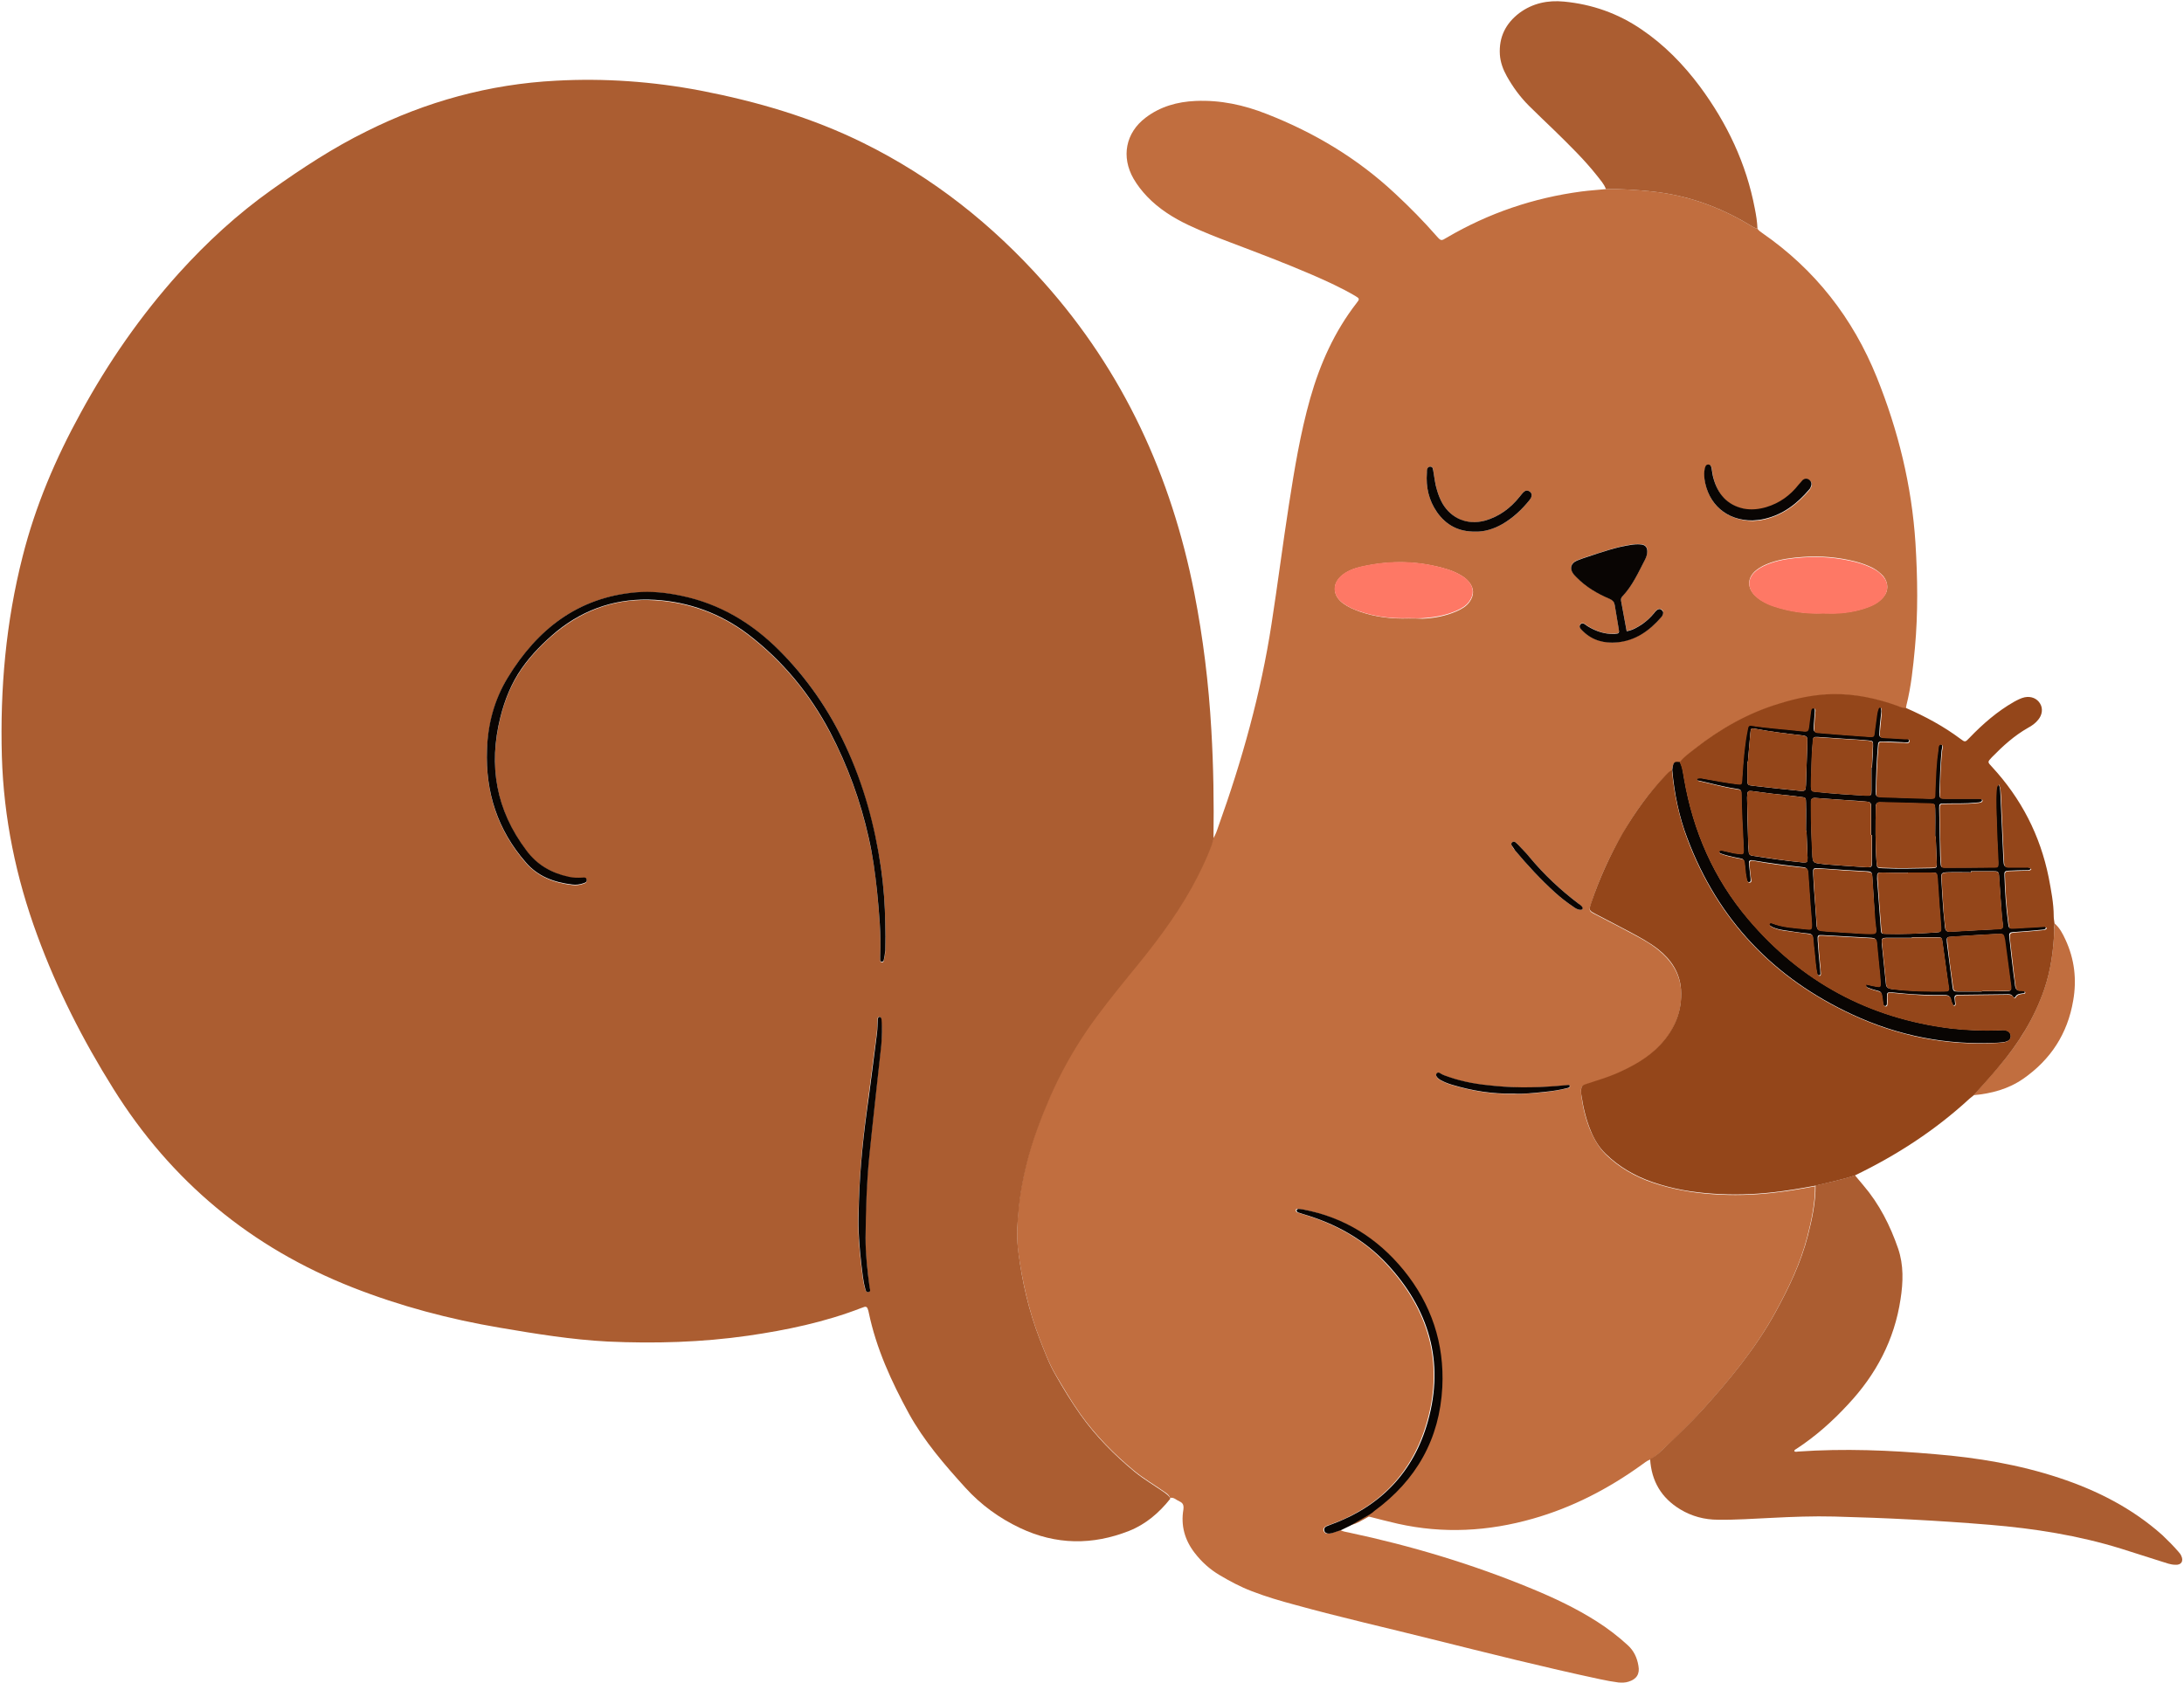 <?xml version="1.0" encoding="UTF-8"?><svg xmlns="http://www.w3.org/2000/svg" xmlns:xlink="http://www.w3.org/1999/xlink" height="631.8" preserveAspectRatio="xMidYMid meet" version="1.0" viewBox="18.5 9.4 819.8 631.8" width="819.8" zoomAndPan="magnify"><g fill="#C16E3F" id="change1_1"><path d="M723,151.1c-9-22.3-23.2-40.5-43-54.2c-0.7-0.5-1.3-0.9-1.8-1.6c-1.2-0.3-2.2-1-3.2-1.6 c-11.2-6.7-23.2-11-36.2-12.4c-5.8-0.6-11.6-1-17.4-0.9c-3.1,0.3-6.2,0.5-9.3,0.9c-18,2.4-34.8,8.1-50.5,17.3 c-2.1,1.3-2.2,1.3-3.8-0.5c-4.9-5.6-10.1-10.9-15.6-16c-14.1-13.2-30.3-22.9-48.2-29.9c-8.6-3.4-17.4-5.3-26.7-4.9 c-6.9,0.3-13.3,2.1-18.8,6.3c-7.5,5.7-9.2,14.7-4.5,22.9c1.4,2.4,3.1,4.6,5.1,6.7c4.4,4.6,9.8,8,15.5,10.7 c5.1,2.4,10.4,4.5,15.7,6.5c10.3,3.9,20.6,7.8,30.8,12.2c5.5,2.4,11,4.9,16.1,7.9c1.7,1,1.7,1.2,0.5,2.7 c-8.3,10.7-13.7,22.8-17.4,35.8c-3.7,13.1-5.9,26.5-8,40c-2.3,14.8-4.2,29.8-6.5,44.6c-4,26.1-11.1,51.4-20,76.2 c-0.5,1.5-1,3-1.9,4.4c-0.2,0.8-0.4,1.5-0.7,2.3c-2.1,5.5-4.6,10.7-7.4,15.8c-6.5,11.7-14.7,22.3-23.2,32.6 c-5.6,6.9-11.2,13.7-16.2,21.1c-5.3,7.8-9.8,15.9-13.6,24.5c-3.6,8.3-6.8,16.7-9,25.5c-1.5,6.1-2.6,12.2-3.1,18.4 c-0.4,5-0.6,10,0,15c1.5,11,3.9,21.9,7.9,32.3c1.8,4.6,3.5,9.3,6,13.6c3,5.1,6,10.2,9.4,15c5.8,8.1,12.6,15,20.2,21.3 c3.5,2.9,7.5,5.2,11.2,7.8c0.9,0.6,1.9,1.2,2.3,2.4c1.5-0.3,2.3,0.8,3.5,1.3c1.4,0.6,1.7,1.5,1.5,3.1c-1,6,0.5,11.4,4.2,16.2 c2.6,3.4,5.7,6.2,9.4,8.4c3.9,2.3,7.8,4.4,12,6c5.4,2.1,10.9,3.7,16.5,5.2c17,4.7,34.3,8.6,51.4,12.9c20.9,5.2,41.9,10.5,63,15 c2.3,0.5,4.5,0.9,6.8,1.2c1.3,0.1,2.6,0.1,3.8-0.3c3-0.9,4.3-2.9,3.7-6c-0.5-3-1.7-5.6-4-7.7c-3.6-3.3-7.5-6.3-11.6-8.9 c-7.7-4.9-15.9-8.8-24.4-12.3c-22.2-9.2-45.2-16.1-68.7-21.1c-1.1-0.2-2.2-0.4-3.2-0.9c-1,0.3-2,0.7-3,1c-0.5,0.2-1.1,0.3-1.6,0.3 c-0.8,0.1-1.4-0.3-1.7-1.1c-0.2-0.7,0.2-1.2,0.8-1.6c0.5-0.3,1-0.5,1.5-0.6c18.8-6.7,31.2-19.7,36.6-38.9 c6.3-22.5,0.3-42.2-15.4-59.1c-8.6-9.3-19.5-15.2-31.6-18.7c-0.6-0.2-1.2-0.4-1.8-0.6c-0.3-0.1-0.5-0.4-0.5-0.8 c0-0.4,0.3-0.6,0.7-0.5c0.6,0,1.1,0.1,1.7,0.2c15.4,2.9,27.9,10.7,37.7,22.8c10.3,12.8,15.3,27.5,14.5,43.9 c-1,19.5-9.7,34.9-25.5,46.5c-0.6,0.4-1.2,0.8-1.7,1.3c0,0.3,0,0.5,0,0.8c3.6,0.9,7.3,1.9,10.9,2.7c17,3.8,33.9,2.9,50.7-1.9 c14.8-4.2,28.3-11.2,40.8-20.2c1-0.7,1.9-1.5,3-1.9c2.5-1.2,4.3-3.3,6.3-5.1c4.5-4.2,8.9-8.5,13-13c10.4-11.5,20.3-23.4,27.8-37.1 c5-9.1,9.5-18.5,12.1-28.6c1.6-6.2,2.9-12.4,2.9-18.9c-5.3,1-10.7,1.9-16.1,2.5c-7.3,0.8-14.6,1-22,0.5c-7.9-0.5-15.5-1.9-23-4.4 c-6.6-2.3-12.5-5.7-17.5-10.6c-2.4-2.4-4.1-5.3-5.5-8.4c-1.9-4.4-3-8.9-3.6-13.6c-0.1-0.4-0.1-0.8-0.1-1.2 c-0.1-2.1,0.1-2.5,2.2-3.1c3.7-1.1,7.3-2.2,10.9-3.8c6.1-2.6,11.9-5.8,16.6-10.8c5.4-5.8,8.3-12.7,7.8-20.7 c-0.4-6.4-3.8-11.3-8.6-15.2c-3.3-2.7-7.1-4.6-10.8-6.6c-4.2-2.3-8.5-4.4-12.8-6.7c-2.4-1.2-2.4-1.4-1.6-3.9c3-9.2,7-18,11.9-26.4 c4.5-7.9,9.8-15.2,16.1-21.7c0.7-0.7,1.4-1.6,2.4-1.9c0.1-0.5,0.1-1,0.2-1.4c0.4-1.7,0.7-1.9,2.7-1.6c1.6-2,3.7-3.5,5.7-5.1 c9.6-7.5,20.1-13.5,31.9-17c6.5-1.9,13.1-3.4,20-3.5c8.3-0.1,16.3,1.6,24.1,4.4c1,0.4,2.1,0.9,3.2,0.8c0.1-0.4,0.1-0.8,0.2-1.2 c1.8-7.1,2.5-14.3,3.2-21.6c1.2-13.1,1-26.2,0.2-39.3C736.1,191.6,731,171,723,151.1z M554.1,186.9c0.1-0.9,0-2.2,1.2-2.3 c1.3-0.1,1.2,1.3,1.3,2.2c0.4,2.2,0.6,4.4,1.3,6.6c0.5,1.8,1.2,3.5,2.1,5.1c3.4,5.7,9.4,8.2,15.8,6.4c5.4-1.5,9.7-4.7,13.2-9.1 c0.5-0.6,1-1.3,1.6-1.8c0.6-0.5,1.3-0.6,2-0.1c0.8,0.5,1,1.3,0.7,2.1c-0.2,0.4-0.4,0.9-0.7,1.2c-2.9,3.6-6.1,6.7-10.2,9 c-3.3,1.8-6.7,2.9-10,2.8c-6.5,0.1-11.1-2.5-14.5-7.3C554.8,197.2,553.7,192.2,554.1,186.9z M547.2,241.6 c-6.3,0.2-12.4-0.5-18.4-2.6c-2.2-0.8-4.3-1.7-6.2-3.1c-4.1-3.1-4.1-7.7,0.1-10.8c2-1.5,4.4-2.4,6.8-2.9c11-2.5,21.9-2.3,32.7,1.1 c1.8,0.6,3.4,1.3,5,2.3c1,0.6,2,1.4,2.7,2.3c2,2.4,2,5,0.2,7.5c-1.2,1.7-3,2.7-4.8,3.5c-4.1,1.8-8.4,2.6-12.8,2.8 C550.7,241.6,548.9,241.6,547.2,241.6z M606.9,418c-2.9,0.7-6,1.2-9,1.5c-3.9,0.4-7.8,0.7-11.1,0.6c-8.3,0.2-15.9-1.1-23.2-3.3 c-1.5-0.4-2.9-1-4.2-1.7c-0.6-0.3-1.1-0.6-1.5-1.2c-0.3-0.4-0.5-0.9-0.2-1.3c0.3-0.5,0.8-0.4,1.3-0.2c1.1,0.6,2.3,1.1,3.5,1.5 c5.5,1.9,11.2,2.8,16.9,3.3c9.1,0.8,18.2,0.6,27.3-0.3c0.4,0,0.9-0.2,1.1,0.2C608,417.7,607.4,417.9,606.9,418z M611.8,351 c-1.1,0-2-0.6-2.8-1.2c-2.4-1.6-4.7-3.4-6.8-5.3c-5.4-4.9-10.3-10.2-15-15.8c-0.5-0.5-0.9-1.1-1.2-1.8c-0.2-0.4-0.3-0.9,0.2-1.3 c0.4-0.3,0.8-0.2,1.1,0c0.4,0.3,0.9,0.7,1.2,1.1c1.4,1.5,2.8,3,4.2,4.6c5.4,6.5,11.5,12.2,18.2,17.3c0.6,0.5,1.3,0.9,1.6,1.7 C612.6,350.9,612.2,351,611.8,351z M642.5,240.4c-0.1,0.2-0.3,0.4-0.4,0.6c-4.4,5.1-9.7,8.8-16.7,9.5c-4.7,0.4-9.1-0.7-12.6-4.1 c-0.7-0.7-1.9-1.6-1.1-2.6c0.9-1.1,1.9,0.1,2.7,0.6c3.1,1.9,6.5,3.2,10.2,2.9c1.6-0.1,1.8-0.2,1.5-1.9c-0.5-3-1-6-1.5-9 c-0.2-1.1-0.6-1.7-1.8-2.2c-4.6-2-9-4.5-12.6-8.2c-0.4-0.4-0.8-0.8-1.1-1.2c-1.5-2.1-1-4,1.3-5c1.5-0.6,3-1.1,4.5-1.6 c5.2-1.6,10.3-3.5,15.7-4.3c1.2-0.2,2.4-0.3,3.6-0.2c2,0.1,2.9,1.2,2.6,3.2c-0.1,0.9-0.4,1.7-0.8,2.5c-2.5,4.8-4.7,9.8-8.5,13.8 c-0.5,0.5-0.6,1.1-0.5,1.7c0.7,3.8,1.4,7.5,2.1,11.4c2.3-0.4,4.2-1.5,5.9-2.7c1.7-1.1,3.1-2.5,4.4-4.1c0.3-0.4,0.6-0.8,1-1.1 c0.6-0.5,1.3-0.6,2,0C643,239,642.9,239.7,642.5,240.4z M658.4,189.4c-0.2-1.3-0.2-2.6,0.1-3.8c0.2-0.8,0.3-1.7,1.4-1.6 c0.9,0,1.1,0.8,1.2,1.6c0.2,1.1,0.3,2.2,0.6,3.3c1.6,6.2,5.1,10.4,11.6,11.7c2.8,0.6,5.6,0.3,8.3-0.6c5-1.5,9-4.4,12.2-8.5 c0.4-0.6,0.8-1.2,1.4-1.6c0.8-0.7,1.7-0.8,2.6-0.1c0.9,0.7,1,1.6,0.5,2.6c-0.2,0.4-0.4,0.7-0.6,1c-4.5,5.3-9.8,9.3-16.7,11 c-1.6,0.4-3.2,0.5-4.5,0.6C666.7,204.9,659.6,198.7,658.4,189.4z M725.5,233.5c-1.5,1.8-3.4,2.9-5.5,3.7c-3.8,1.5-7.8,2.2-11.9,2.4 c-1.8,0.1-3.5,0-5.3,0c-6.3,0.3-12.4-0.6-18.4-2.6c-1.7-0.6-3.3-1.3-4.8-2.2c-1-0.6-1.8-1.3-2.6-2.1c-2.8-3-2.5-6.6,0.7-9.2 c1.6-1.3,3.4-2.1,5.3-2.8c4-1.4,8.1-1.9,12.2-2.2c6.7-0.5,13.3,0.1,19.7,1.7c2.3,0.6,4.6,1.4,6.7,2.5c1.5,0.8,2.8,1.9,3.9,3.1 C727.4,228.3,727.4,231.3,725.5,233.5z" fill="inherit"/><path d="M793.8,362.2c-1-2.2-2.2-4.5-4.1-6.1c0,0.9,0,1.8-0.1,2.6c-0.3,7.5-1.3,14.8-3.7,21.9 c-3.7,10.9-9.6,20.5-17.1,29.2c-3.1,3.6-6.3,7.2-9.5,10.8c6.7-0.6,13.1-2.3,18.7-6.2c10.3-7.2,16.6-16.9,18.7-29.3 C798.1,377.2,797.2,369.5,793.8,362.2z" fill="inherit"/></g><g fill="#AB5D31" id="change2_1"><path d="M466.8,232c-8.6-43.8-26.6-83.1-56.5-116.6C391,93.7,368.7,76,342.6,63.1c-19.4-9.6-40-15.6-61.2-19.7 c-17.9-3.4-36-4.7-54.2-3.7c-25,1.3-48.7,7.8-71.1,19c-12.6,6.2-24.3,13.9-35.7,22c-12.8,9.1-24.2,19.6-34.7,31.2 c-14.4,16-26.6,33.6-36.9,52.5c-9.4,17.1-17,34.9-21.8,53.9c-6.3,24.7-8.5,49.7-7.8,75.1c0.7,23.2,5.3,45.5,13.3,67.2 c7.4,20.2,17.1,39.3,28.5,57.5c21.7,34.8,51.7,59.7,89.9,74.7c17.8,7,36.3,11.9,55.2,15.1c13.5,2.3,27,4.5,40.6,5.2 c17.6,0.8,35.2,0.3,52.6-2.2c14.5-2.1,28.8-5.1,42.5-10.4c0.4-0.1,0.8-0.3,1.1-0.4c0.6-0.2,1.1,0,1.3,0.7c0.2,0.5,0.3,0.9,0.4,1.4 c2.8,13.5,8.5,25.9,15.1,38c5.7,10.3,13.3,19.1,21.2,27.8c5.8,6.4,12.7,11.4,20.5,15.1c13.5,6.4,27.2,6.5,40.9,1.1 c6.3-2.5,11.3-6.8,15.5-12.1c-0.4-1.1-1.4-1.7-2.3-2.4c-3.7-2.6-7.7-4.9-11.2-7.8c-7.6-6.3-14.5-13.3-20.2-21.3 c-3.4-4.8-6.5-9.9-9.4-15c-2.5-4.3-4.2-9-6-13.6c-4-10.4-6.5-21.2-7.9-32.3c-0.7-5-0.5-10,0-15c0.5-6.2,1.6-12.4,3.1-18.4 c2.2-8.8,5.4-17.2,9-25.5c3.8-8.6,8.3-16.7,13.6-24.5c5-7.3,10.6-14.2,16.2-21.1c8.5-10.3,16.7-20.9,23.2-32.6 c2.8-5.1,5.4-10.4,7.4-15.8c0.3-0.7,0.4-1.5,0.7-2.3c0.2-13.7,0-27.3-0.8-41C472.2,265.9,470.1,248.9,466.8,232z M349.2,401.9 c-1.5,13.9-3.1,27.8-4.5,41.7c-1,10.2-1.4,20.4-1.4,30.6c0,6.2,0.8,12.3,1.5,18.4c0.1,0.7,0.6,1.6-0.3,1.9c-1,0.2-1.2-0.9-1.4-1.6 c-0.8-2.9-1-6-1.4-9c-0.7-6.2-1.2-12.4-1-18.7c0.3-12.7,1.3-25.4,3-38c1.3-10,2.6-20,3.9-29.9c0.2-1.7,0.2-3.5,0.3-5.3 c0-0.4,0.2-0.8,0.7-0.8c0.5,0,0.6,0.5,0.6,0.9C349.7,395.4,349.6,398.7,349.2,401.9z M350.8,366.4c0,1.3-0.3,2.5-0.6,3.8 c-0.1,0.4-0.4,0.6-0.7,0.5c-0.3,0-0.6-0.3-0.6-0.6c0-0.5,0-1,0-1.4c0.4-8.3-0.4-16.4-1.2-24.6c-0.6-6.7-1.6-13.3-3.1-19.9 c-3.1-13.9-7.9-27.2-14.5-39.7c-7.6-14.4-17.7-26.7-30.7-36.7c-10.3-7.9-22.2-12.2-35-13c-13.7-0.9-26.2,3.1-37,11.9 c-5,4.1-9.4,8.6-13.1,13.9c-3.9,5.6-6.4,11.8-8,18.4c-4.5,18.1-1.6,34.8,9.8,49.9c4.1,5.4,9.5,8.4,15.9,9.9 c1.7,0.4,3.5,0.4,5.2,0.3c0.7,0,1.4,0,1.5,0.8c0.1,0.8-0.5,1.1-1.1,1.3c-1.4,0.5-2.8,0.7-4.3,0.5c-6.8-0.8-12.8-3-17.5-8.4 C205.2,321,200.7,307,201.3,291c0.4-9.7,2.9-19,7.8-27.1c11-18,26.2-30.2,48.1-32c5.8-0.5,11.4,0.1,17.1,1.3 c14.4,3,26.4,10.2,36.7,20.5c10.5,10.4,18.7,22.4,24.9,35.8c6.7,14.6,10.9,30,13.3,45.9c1,7,1.5,14,1.6,21 C350.9,359.7,350.9,363.1,350.8,366.4z" fill="inherit"/><path d="M837.2,593.4c-0.2-0.5-0.6-0.9-1-1.4c-1.9-2.2-3.9-4.2-6-6.2c-11.3-10.1-24.5-16.8-38.7-21.5 c-15.1-5-30.7-7.6-46.5-8.9c-17.1-1.5-34.3-2.2-51.5-1c-0.5,0-1.1,0.3-1.5-0.2c0.1-0.5,0.5-0.6,0.8-0.8 c7.2-4.7,13.6-10.4,19.4-16.7c10.5-11.2,17.4-24.2,19.7-39.5c1-6.4,1.2-12.8-0.9-19c-3-8.7-7.1-16.8-13.1-23.8 c-1-1.2-2-2.4-3.1-3.7c-4.8,1.6-9.8,2.6-14.8,3.8c0,6.5-1.3,12.7-2.9,18.9c-2.6,10.1-7.1,19.5-12.1,28.6 c-7.5,13.7-17.4,25.6-27.8,37.1c-4.1,4.5-8.6,8.8-13,13c-1.9,1.8-3.8,3.9-6.3,5.1c0.5,8.3,4.2,14.6,11.3,18.9 c4.3,2.6,9.1,3.9,14.2,3.9c6.7,0.1,13.4-0.4,20.1-0.7c7.8-0.4,15.7-0.7,23.5-0.5c19.5,0.5,39,1.5,58.4,3.1c16.8,1.4,33.3,4,49.4,9 c5,1.6,10,3.2,15.1,4.8c1.7,0.5,3.3,1.2,5.1,1.2C837.3,597.1,838.3,595.5,837.2,593.4z" fill="inherit"/><path d="M675,93.7c1,0.6,2,1.3,3.2,1.6c-0.1-2.6-0.5-5.1-1-7.6c-3.2-16.9-10.4-32-20.6-45.8 c-6.2-8.3-13.4-15.7-22-21.5c-8.8-6-18.5-9.4-29-10.4c-6.1-0.6-11.8,0.6-16.8,4.3c-5.1,3.9-7.7,9-7.3,15.6c0.2,2.9,1.2,5.6,2.6,8.1 c2.3,4.1,5,7.8,8.3,11.1c3.1,3.1,6.3,6.1,9.5,9.2c5.6,5.5,11.2,10.9,16.1,17.1c1.2,1.6,2.6,3,3.3,5c5.8-0.1,11.6,0.3,17.4,0.9 C651.8,82.7,663.8,87,675,93.7z" fill="inherit"/><path d="M532.5,578.7c0-0.3,0-0.5,0-0.8c-2.4,1.4-4.8,2.8-7.3,4.2C528,581.5,530.2,579.9,532.5,578.7z" fill="inherit"/></g><g fill="#FE7865" id="change3_1"><path d="M725.5,226c-1.1-1.3-2.4-2.4-3.9-3.1c-2.1-1.1-4.4-1.9-6.7-2.5c-6.5-1.6-13.1-2.2-19.7-1.7 c-4.1,0.3-8.3,0.8-12.2,2.2c-1.9,0.7-3.7,1.5-5.3,2.8c-3.2,2.6-3.4,6.2-0.7,9.2c0.8,0.8,1.7,1.5,2.6,2.1c1.5,0.9,3.1,1.7,4.8,2.2 c6,2,12.1,2.8,18.4,2.6c1.8,0,3.5,0.1,5.3,0c4.1-0.2,8.1-1,11.9-2.4c2.1-0.8,4-1.9,5.5-3.7C727.4,231.3,727.4,228.3,725.5,226z" fill="inherit"/><path d="M567.1,225.5c-1.6-1-3.2-1.7-5-2.3c-10.8-3.4-21.7-3.6-32.7-1.1c-2.4,0.6-4.8,1.4-6.8,2.9 c-4.1,3.1-4.2,7.7-0.1,10.8c1.9,1.4,4,2.4,6.2,3.1c6,2.1,12.1,2.8,18.4,2.6c1.8,0,3.5,0.1,5.3,0c4.4-0.3,8.7-1,12.8-2.8 c1.8-0.8,3.6-1.8,4.8-3.5c1.8-2.5,1.8-5.1-0.2-7.5C569.1,226.8,568.1,226.1,567.1,225.5z" fill="inherit"/></g><g fill="#090503" id="change4_1"><path d="M507.6,463.5c-0.5-0.1-1.1-0.2-1.7-0.2c-0.3,0-0.6,0.2-0.7,0.5c0,0.3,0.1,0.6,0.5,0.8 c0.6,0.2,1.2,0.4,1.8,0.6c12.1,3.5,22.9,9.4,31.6,18.7c15.7,16.9,21.7,36.6,15.4,59.1c-5.3,19.1-17.8,32.1-36.6,38.9 c-0.5,0.2-1.1,0.4-1.5,0.6c-0.6,0.3-1,0.8-0.8,1.6c0.2,0.8,0.9,1.1,1.7,1.1c0.6,0,1.1-0.2,1.6-0.3c1-0.3,2-0.7,3-1 c1.2-0.6,2.3-1.1,3.5-1.7c2.4-1.4,4.8-2.8,7.3-4.2c0.6-0.4,1.2-0.8,1.7-1.3c15.7-11.5,24.5-27,25.5-46.5 c0.8-16.4-4.1-31.1-14.5-43.9C535.5,474.2,523,466.4,507.6,463.5z" fill="inherit"/><path d="M349.2,335.3c-2.3-15.9-6.5-31.3-13.3-45.9c-6.2-13.4-14.5-25.4-24.9-35.8c-10.3-10.3-22.3-17.5-36.7-20.5 c-5.7-1.2-11.3-1.8-17.1-1.3c-21.9,1.9-37.1,14-48.1,32c-5,8.2-7.5,17.4-7.8,27.1c-0.6,16,4,30.1,14.5,42.2 c4.6,5.4,10.7,7.6,17.5,8.4c1.4,0.2,2.9,0,4.3-0.5c0.6-0.2,1.3-0.5,1.1-1.3c-0.1-0.9-0.8-0.9-1.5-0.8c-1.8,0.1-3.5,0.1-5.2-0.3 c-6.5-1.4-11.9-4.5-15.9-9.9c-11.4-15.1-14.3-31.8-9.8-49.9c1.6-6.5,4.1-12.8,8-18.4c3.7-5.3,8.2-9.8,13.1-13.9 c10.8-8.8,23.3-12.7,37-11.9c12.8,0.8,24.6,5.1,35,13c13,10,23.1,22.3,30.7,36.7c6.6,12.6,11.4,25.8,14.5,39.7 c1.5,6.6,2.4,13.2,3.1,19.9c0.8,8.2,1.6,16.4,1.2,24.6c0,0.5,0,1,0,1.4c0,0.4,0.3,0.6,0.6,0.6c0.3,0,0.6-0.2,0.7-0.5 c0.3-1.2,0.5-2.5,0.6-3.8c0.1-3.4,0.1-6.7,0-10.1C350.7,349.3,350.2,342.3,349.2,335.3z" fill="inherit"/><path d="M348.7,391.2c-0.5,0-0.6,0.4-0.7,0.8c-0.1,1.8-0.1,3.5-0.3,5.3c-1.3,10-2.5,20-3.9,29.9 c-1.7,12.6-2.8,25.2-3,38c-0.2,6.2,0.3,12.5,1,18.7c0.4,3,0.6,6,1.4,9c0.2,0.7,0.3,1.9,1.4,1.6c0.9-0.2,0.4-1.2,0.3-1.9 c-0.8-6.1-1.5-12.2-1.5-18.4c0.1-10.2,0.4-20.5,1.4-30.6c1.4-13.9,3-27.8,4.5-41.7c0.3-3.3,0.4-6.5,0.1-9.8 C349.3,391.7,349.2,391.3,348.7,391.2z" fill="inherit"/><path d="M771.6,396.3c-0.9-0.3-1.7-0.2-2.6-0.1c-6.1,0.2-12.2,0-18.2-0.7c-30.7-3.8-56.1-17.5-76.1-41.1 c-12.9-15.2-20.6-32.9-24-52.6c-0.4-2.1-0.5-4.3-1.6-6.3c-2-0.2-2.3,0-2.7,1.6c-0.1,0.5-0.1,0.9-0.2,1.4c0.8,8.8,2.5,17.4,5.7,25.7 c11.5,30.6,32.4,52.4,61.9,66.1c17.2,8,35.4,11.6,54.5,10.6c1.2-0.1,2.4-0.1,3.5-0.5c0.9-0.3,1.5-1,1.5-2 C773.2,397.3,772.6,396.6,771.6,396.3z" fill="inherit"/><path d="M640.4,238.5c-0.4,0.3-0.7,0.7-1,1.1c-1.3,1.6-2.7,2.9-4.4,4.1c-1.8,1.2-3.6,2.3-5.9,2.7 c-0.7-3.9-1.4-7.6-2.1-11.4c-0.1-0.7,0-1.2,0.5-1.7c3.8-4,6-9,8.5-13.8c0.4-0.8,0.7-1.6,0.8-2.5c0.2-2-0.6-3.1-2.6-3.2 c-1.2-0.1-2.4,0-3.6,0.2c-5.4,0.8-10.5,2.6-15.7,4.3c-1.5,0.5-3.1,1-4.5,1.6c-2.3,1-2.8,3-1.3,5c0.3,0.4,0.7,0.8,1.1,1.2 c3.6,3.7,7.9,6.2,12.6,8.2c1.1,0.5,1.6,1.1,1.8,2.2c0.5,3,1,6,1.5,9c0.3,1.6,0.2,1.8-1.5,1.9c-3.7,0.2-7.1-1-10.2-2.9 c-0.8-0.5-1.8-1.7-2.7-0.6c-0.8,1,0.4,1.9,1.1,2.6c3.5,3.4,7.9,4.5,12.6,4.1c6.9-0.6,12.2-4.3,16.7-9.5c0.2-0.2,0.3-0.4,0.4-0.6 c0.4-0.7,0.5-1.4-0.2-2C641.7,237.9,641,238,640.4,238.5z" fill="inherit"/><path d="M676.4,204.8c1.3-0.1,2.9-0.2,4.5-0.6c6.9-1.6,12.2-5.7,16.7-11c0.3-0.3,0.5-0.6,0.6-1 c0.5-1,0.3-1.9-0.5-2.6c-0.9-0.7-1.8-0.6-2.6,0.1c-0.5,0.5-0.9,1.1-1.4,1.6c-3.2,4.1-7.2,7-12.2,8.5c-2.7,0.8-5.5,1.1-8.3,0.6 c-6.4-1.3-10-5.6-11.6-11.7c-0.3-1.1-0.4-2.2-0.6-3.3c-0.1-0.7-0.3-1.5-1.2-1.6c-1.1,0-1.2,0.9-1.4,1.6c-0.3,1.3-0.2,2.5-0.1,3.8 C659.6,198.7,666.7,204.9,676.4,204.8z" fill="inherit"/><path d="M572.4,209c3.3,0.1,6.8-1,10-2.8c4-2.3,7.3-5.4,10.2-9c0.3-0.4,0.6-0.8,0.7-1.2c0.3-0.8,0.1-1.6-0.7-2.1 c-0.7-0.5-1.4-0.4-2,0.1c-0.6,0.5-1.1,1.2-1.6,1.8c-3.5,4.4-7.8,7.6-13.2,9.1c-6.4,1.7-12.4-0.7-15.8-6.4c-0.9-1.6-1.6-3.3-2.1-5.1 c-0.7-2.1-0.9-4.4-1.3-6.6c-0.2-0.9,0-2.2-1.3-2.2c-1.2,0.1-1.2,1.4-1.2,2.3c-0.4,5.4,0.7,10.3,3.8,14.8 C561.3,206.5,565.9,209.1,572.4,209z" fill="inherit"/><path d="M606.7,416.8c-9.1,0.9-18.2,1.2-27.3,0.3c-5.7-0.5-11.4-1.4-16.9-3.3c-1.2-0.4-2.4-0.8-3.5-1.5 c-0.4-0.3-1-0.3-1.3,0.2c-0.3,0.4-0.1,0.9,0.2,1.3c0.4,0.5,0.9,0.9,1.5,1.2c1.3,0.7,2.8,1.3,4.2,1.7c7.4,2.2,14.9,3.5,23.2,3.3 c3.3,0.2,7.2-0.2,11.1-0.6c3-0.3,6-0.7,9-1.5c0.4-0.1,1-0.3,0.8-0.9C607.5,416.6,607,416.8,606.7,416.8z" fill="inherit"/><path d="M610.9,348.6c-6.7-5.1-12.8-10.8-18.2-17.3c-1.3-1.6-2.8-3.1-4.2-4.6c-0.4-0.4-0.8-0.8-1.2-1.1 c-0.3-0.2-0.8-0.3-1.1,0c-0.5,0.3-0.5,0.9-0.2,1.3c0.4,0.6,0.8,1.2,1.2,1.8c4.7,5.6,9.6,10.9,15,15.8c2.1,1.9,4.4,3.7,6.8,5.3 c0.8,0.6,1.7,1.2,2.8,1.2c0.4,0,0.8-0.1,0.8-0.7C612.3,349.5,611.6,349.1,610.9,348.6z" fill="inherit"/><path d="M784.7,357.3c-3.4,0.2-6.9,0.4-10.3,0.6c-1.8,0.1-1.9,0-2.1-1.8c-0.8-5.9-1.2-11.9-1.4-17.9 c-0.1-1.6,0.1-1.8,1.7-1.9c2.2-0.1,4.3-0.2,6.5-0.2c0.6,0,1.2,0.1,1.7-0.5c-0.7-0.8-1.6-0.6-2.3-0.6c-2.1,0-4.2,0-6.2,0 c-1.1,0-1.6-0.5-1.7-1.6c0-0.4-0.1-0.8-0.1-1.2c-0.4-8.1-0.7-16.3-1.1-24.4c-0.1-1.3,0-2.5-0.7-4c-1,0.8-0.8,1.7-0.9,2.4 c-0.3,4.1,0,8.2,0.1,12.2c0.1,4.9,0.4,9.7,0.6,14.6c0.1,1.8-0.1,2-1.6,2c-6.1,0.1-12.1,0.1-18.2,0.1c-1.6,0-1.7-0.2-1.8-1.8 c-0.1-1.8-0.2-3.5-0.2-5.3c-0.1-5-0.2-10.1-0.3-15.1c0-1.7,0.1-1.8,1.8-1.8c2.6-0.1,5.3,0,7.9-0.1c1.6,0,3.2-0.2,4.8-0.3 c0.4,0,0.8-0.1,1.2-0.3c0.2-0.1,0.4-0.4,0.4-0.6c0-0.2-0.3-0.5-0.4-0.5c-0.6-0.1-1.3-0.1-1.9-0.1c-3.8,0-7.5,0-11.3,0 c-2.4,0-2.4-0.1-2.4-2.4c0.2-5.2,0.3-10.4,0.8-15.6c0.1-0.8,0.7-2.3-0.4-2.4c-0.9-0.1-0.8,1.5-1,2.4c-0.8,5.2-1,10.5-1.1,15.8 c-0.1,2.1-0.2,2.2-1.9,2.2c-6.2-0.2-12.3-0.4-18.5-0.6c-1.6-0.1-1.8-0.3-1.8-1.9c0.1-5.8,0.3-11.5,0.8-17.2 c0.1-1.6,0.2-1.7,1.9-1.7c2.6,0,5.3,0.2,7.9,0.3c0.7,0,1.9,0.4,1.9-0.7c0-0.8-1.2-0.6-1.8-0.6c-2.3-0.2-4.6-0.3-6.9-0.4 c-2.6-0.1-2.6-0.2-2.4-2.8c0.1-2.1,0.4-4.1,0.6-6.2c0.1-0.6,0.1-1.3,0-1.9c0-0.3-0.2-0.6-0.6-0.6c-0.2,0-0.5,0.2-0.5,0.4 c-0.2,0.6-0.4,1.2-0.5,1.8c-0.3,2.2-0.6,4.4-0.9,6.6c-0.3,2.3-0.3,2.4-2.6,2.2c-6.1-0.4-12.1-0.9-18.2-1.4c-1.9-0.2-2.1-0.4-2-2.4 c0.1-1.8,0.3-3.5,0.4-5.3c0-0.6,0.2-1.5-0.6-1.6c-0.8-0.1-0.9,0.8-1,1.4c-0.3,1.6-0.5,3.2-0.6,4.7c-0.3,2.7-0.3,2.8-2.9,2.5 c-6.3-0.8-12.7-1.1-19-2.1c-0.8-0.1-1,0.3-1.1,0.9c-0.3,1.7-0.7,3.4-0.9,5.2c-0.7,4.8-0.9,9.5-1.3,14.3c-0.1,1.8-0.2,1.9-2,1.6 c-3.9-0.5-7.7-1.2-11.6-1.9c-1.1-0.2-2.3-0.5-3.4-0.1c0.1,0.8,0.5,0.8,0.9,0.8c4.6,1,9.1,2.3,13.8,3c2.1,0.3,2.1,0.4,2.1,2.4 c0,4.6,0.3,9.3,0.5,13.9c0.1,2.2,0.3,4.3,0.3,6.5c0.1,1.6-0.1,1.8-1.8,1.6c-0.7-0.1-1.4-0.2-2.1-0.3c-1.5-0.3-3-0.7-4.4-1 c-0.4-0.1-0.9-0.1-0.9,0.5c0,0.3,0.3,0.5,0.6,0.7c1.8,0.7,3.7,1.1,5.5,1.5c3.5,0.8,3.3-0.1,3.7,4.2c0.1,1.4,0.3,2.7,0.6,4 c0.1,0.5,0.4,1.2,1,1.1c0.7-0.1,0.5-0.8,0.5-1.4c-0.2-1.8-0.4-3.7-0.6-5.5c-0.1-1,0.2-1.5,1.4-1.3c6.3,1.1,12.6,1.9,19,2.6 c1.2,0.1,1.6,0.7,1.7,1.8c0.3,4.3,0.6,8.6,0.9,12.9c0.2,2.2,0.4,4.5,0.5,6.7c0.1,1.8-0.1,2-1.9,1.8c-4.4-0.5-8.9-0.6-13.2-2.3 c-0.3-0.1-0.7-0.2-0.8,0.2c-0.2,0.3,0,0.7,0.3,0.8c0.4,0.3,0.8,0.5,1.2,0.7c1.2,0.5,2.4,0.8,3.7,1c3.2,0.5,6.3,1,9.5,1.3 c1.2,0.1,1.7,0.6,1.7,1.8c0.1,1.7,0.3,3.3,0.5,5c0.3,2.7,0.4,5.4,1,8.1c0.1,0.4,0.3,0.8,0.8,0.8c0.5,0,0.6-0.5,0.5-0.9 c0-0.9-0.1-1.8-0.2-2.6c-0.3-3.2-0.6-6.4-0.8-9.6c-0.1-2,0-2.1,1.9-2c6.1,0.3,12.3,0.7,18.4,1c1.2,0.1,1.7,0.5,1.8,1.7 c0.2,3.1,0.6,6.2,0.9,9.3c0.2,1.9,0.4,3.8,0.5,5.7c0.1,1.6-0.1,1.8-1.8,1.5c-1.2-0.2-2.4-0.5-3.6-0.8c-0.2,0.8,0.2,1.1,0.7,1.3 c0.9,0.3,1.8,0.7,2.7,0.9c2.4,0.6,2.4,0.6,2.7,2.9c0.1,0.7,0.2,1.4,0.3,2.1c0.1,0.5,0.2,1,0.8,1c0.6,0,0.7-0.6,0.7-1.1 c0-0.7,0-1.4,0-2.2c0-1.8,0.1-1.9,1.9-1.8c3.3,0.3,6.7,0.7,10,0.8c3.3,0.2,6.6,0.2,9.8,0.2c1.3,0,2.1,0.4,2.3,1.8 c0.1,0.6,0.4,1.2,0.7,1.8c0.1,0.2,0.3,0.4,0.6,0.2c0.2-0.1,0.4-0.3,0.3-0.6c0-0.2-0.1-0.5-0.1-0.7c-0.3-2.5-0.3-2.6,2.3-2.6 c5.7-0.1,11.3-0.1,17-0.2c0.9,0,1.9-0.2,2.5,0.9c0.2,0.3,0.7,0.5,0.8,0.2c0.7-1.4,2.1-1.3,3.3-1.5c0.3-0.1,0.4-0.3,0.3-0.6 c0-0.1-0.2-0.3-0.3-0.3c-0.5-0.1-1-0.2-1.4-0.1c-1.2,0.1-1.7-0.5-1.9-1.7c-0.1-1.3-0.3-2.5-0.5-3.8c-0.6-4.6-1.1-9.2-1.6-13.8 c-0.3-2.5-0.2-2.6,2.3-2.7c3.2-0.2,6.4-0.5,9.5-0.8c0.7-0.1,1.5,0.1,1.9-0.8C786.2,357,785.4,357.3,784.7,357.3z M674.4,295.4 c0.1,0,0.1,0,0.2,0c0.3-3.5,0.6-7,0.9-10.5c0.2-2.2,0.2-2.2,2.3-1.8c5.4,1,10.9,1.7,16.3,2.3c2.9,0.3,2.9,0.4,2.8,3.3 c-0.2,5.1-0.3,10.2-0.5,15.3c-0.1,2.3-0.2,2.5-2.5,2.3c-5.9-0.6-11.7-1.2-17.6-1.9c-1.8-0.2-1.9-0.4-1.9-2.3 C674.4,299.9,674.4,297.6,674.4,295.4z M695.1,333.2c-6.3-0.6-12.5-1.5-18.8-2.5c-1-0.1-1.4-0.7-1.4-1.6c-0.1-1.2-0.2-2.4-0.2-3.6 c-0.2-5.4-0.3-10.9-0.4-16.3c0-0.2,0-0.3,0-0.5c0.1-2.4,0.2-2.5,2.5-2.2c2.3,0.3,4.6,0.6,6.9,0.9c3.6,0.4,7.1,0.7,10.7,1.2 c1.9,0.2,2,0.3,2,2.2c0.1,3.5,0,7,0,10.5c0.1,0,0.1,0,0.2,0c0.1,3.4,0.3,6.7,0.4,10.1C697,333.1,696.9,333.3,695.1,333.2z M749.5,336.9c2.9-0.1,5.9,0,8.8,0c0-0.1,0-0.3,0-0.4c2.6,0,5.3,0,7.9,0c2.5,0,2.6,0,2.7,2.5c0.3,4.8,0.7,9.5,1,14.3 c0.1,1.1,0.2,2.2,0.4,3.3c0.1,0.9-0.1,1.5-1.2,1.6c-6.2,0.3-12.4,0.7-18.6,1c-1.2,0.1-1.8-0.4-1.9-1.6c-0.2-2-0.4-4-0.6-6 c-0.3-4.1-0.6-8.3-0.8-12.4C747.1,337.2,747.4,337,749.5,336.9z M698.6,293.8c0.1-2,0.2-4,0.4-6c0.1-1.6,0.2-1.8,1.9-1.7 c3.4,0.2,6.9,0.5,10.3,0.7c2.9,0.2,5.7,0.3,8.6,0.6c1.8,0.2,1.8,0.2,1.8,2.1c-0.1,2.7-0.2,5.4-0.4,8.1c-0.1,0-0.1,0-0.2,0 c0,2.9,0,5.8,0,8.6c0,1.9-0.1,2-2.1,1.9c-6.2-0.3-12.4-0.7-18.6-1.4c-1.8-0.2-2-0.3-1.9-2.3C698.4,301,698.5,297.4,698.6,293.8z M698.8,329.8c-0.3-5.9-0.5-11.8-0.5-17.7c0-0.6,0-1.1,0-1.7c0-1.1,0.6-1.5,1.7-1.4c4.2,0.3,8.4,0.6,12.7,0.9 c1.9,0.1,3.8,0.2,5.7,0.4c2.3,0.2,2.5,0.3,2.5,2.5c0,3.4,0,6.7,0,10.1c0.1,0,0.2,0,0.3,0c0,3.3,0,6.6,0,9.8c0,2.3,0,2.4-2.3,2.3 c-5.2-0.3-10.4-0.7-15.5-1.1c-0.2,0-0.5-0.1-0.7-0.1C699,333.4,698.9,333.4,698.8,329.8z M718.7,359.9c-4.9-0.2-9.9-0.6-14.8-0.9 c-0.6,0-1.3-0.1-1.9-0.2c-1-0.1-1.5-0.7-1.6-1.7c-0.3-4.7-0.6-9.4-1-14.1c-0.1-1.8-0.2-3.5-0.3-5.3c-0.1-2.4-0.1-2.4,2.4-2.3 c2.9,0.2,5.9,0.4,8.8,0.6c2.9,0.2,5.7,0.3,8.6,0.5c2.2,0.1,2.3,0.3,2.4,2.4c0.4,5.6,0.7,11.1,1,16.7c0,0,0.1,0,0.1,0 c0,0.1,0,0.2,0,0.2C722.7,359.9,723.7,360.1,718.7,359.9z M722.6,312.4c0-1.2,0.4-1.8,1.7-1.7c6.3,0.2,12.6,0.3,18.9,0.5 c1.5,0,1.7,0.3,1.7,2c0.1,3.4,0,6.9,0,10.3c0.1,0,0.1,0,0.2,0c0.1,3.3,0.3,6.5,0.4,9.8c0.1,2,0,2-2,2.1c-6.1,0.1-12.3,0.3-18.4,0 c-2-0.1-2-0.1-2.2-2C722.4,326.2,722.5,319.3,722.6,312.4z M724.5,358.3c-0.5-6.3-0.9-12.6-1.4-18.9c0-0.1,0-0.2,0-0.2 c0-2.1,0-2.2,2-2.2c1.5,0,3,0.1,4.5,0.1c1.6,0,3.2,0,4.8,0c0,0,0-0.1,0-0.1c3,0,5.9,0,8.9,0c2.2,0,2.2,0,2.4,2.2 c0.2,2.5,0.3,4.9,0.5,7.4c0.3,3.7,0.6,7.3,0.8,11c0.1,1.6-0.1,1.8-1.7,1.9c-6.4,0.4-12.7,0.7-19.1,0.5 C724.7,360,724.6,359.9,724.5,358.3z M748.7,381.6c-6.8,0.1-13.5-0.1-20.3-0.9c-1.2-0.2-1.9-0.6-2-1.9c-0.5-4.9-1-9.8-1.5-14.8 c-0.2-2.4-0.1-2.5,2.4-2.5c3,0,5.9,0,8.9,0c0-0.1,0-0.1,0-0.2c3.1,0,6.2,0,9.3,0c1.8,0,1.9,0.1,2.1,1.8c0.8,5.6,1.5,11.2,2.3,16.8 C750.2,381.2,749.9,381.6,748.7,381.6z M773.2,379.1c0,0.2,0.1,0.5,0.1,0.7c0.1,1.5,0,1.7-1.5,1.7c-2.6,0.1-5.1,0-7.7,0.1 c-0.6,0-1.1,0-1.7,0c0,0,0,0,0,0.1c-3,0-5.9,0-8.9,0c-1.7,0-1.9-0.2-2.1-1.9c-0.7-5.5-1.4-10.9-2.1-16.4c-0.2-2.1-0.1-2.2,1.9-2.3 c5.6-0.4,11.2-0.7,16.7-1c2.7-0.1,2.6-0.1,3,2.4C771.7,368,772.5,373.5,773.2,379.1z" fill="inherit"/></g><g fill="#94461A" id="change5_1"><path d="M789.4,353.5c0-5-1-9.9-1.9-14.7c-3.2-15.8-10.3-29.6-21.3-41.5c-1.7-1.8-1.7-1.8,0-3.6 c4.1-4.2,8.4-8.1,13.5-11c1.5-0.8,2.9-1.8,3.9-3.1c1.5-1.8,1.8-4.2,0.7-6c-1.1-1.9-3.3-2.9-5.8-2.4c-1.4,0.3-2.7,1-4,1.7 c-6.3,3.6-11.7,8.3-16.7,13.5c-1.6,1.7-1.7,1.7-3.3,0.5c-6.4-4.8-13.3-8.5-20.6-11.7c-1.2,0.1-2.2-0.4-3.2-0.8 c-7.8-2.8-15.8-4.5-24.1-4.4c-6.8,0.1-13.5,1.5-20,3.5c-11.8,3.5-22.3,9.5-31.9,17c-2,1.6-4.1,3-5.7,5.1c1,2,1.2,4.1,1.6,6.3 c3.4,19.6,11.1,37.3,24,52.6c20,23.6,45.4,37.3,76.1,41.1c6,0.7,12.1,0.9,18.2,0.7c0.9,0,1.8-0.1,2.6,0.1c1,0.3,1.7,1,1.7,2.1 c0,1-0.6,1.6-1.5,2c-1.1,0.4-2.3,0.4-3.5,0.5c-19.1,1.1-37.3-2.6-54.5-10.6c-29.5-13.7-50.4-35.5-61.9-66.1 c-3.1-8.3-4.9-16.9-5.7-25.7c-1,0.3-1.7,1.2-2.4,1.9c-6.3,6.6-11.5,13.9-16.1,21.7c-4.8,8.4-8.8,17.2-11.9,26.4 c-0.8,2.5-0.7,2.7,1.6,3.9c4.2,2.2,8.5,4.4,12.8,6.7c3.7,2,7.5,4,10.8,6.6c4.9,3.9,8.2,8.8,8.6,15.2c0.5,8-2.4,14.9-7.8,20.7 c-4.6,4.9-10.4,8.1-16.6,10.8c-3.5,1.5-7.2,2.6-10.9,3.8c-2,0.6-2.2,1-2.2,3.1c0,0.4,0,0.8,0.1,1.2c0.7,4.7,1.8,9.3,3.6,13.6 c1.3,3.1,3,6,5.5,8.4c5,4.9,10.9,8.3,17.5,10.6c7.5,2.6,15.1,3.9,23,4.4c7.4,0.5,14.7,0.3,22-0.5c5.4-0.6,10.8-1.5,16.1-2.5 c4.9-1.2,9.9-2.2,14.8-3.8c15.8-7.6,30.3-17,43.2-28.9c0.5-0.4,1-0.8,1.5-1.2c3.2-3.6,6.4-7.1,9.5-10.8 c7.4-8.7,13.4-18.3,17.1-29.2c2.4-7.1,3.4-14.4,3.7-21.9c0-0.9,0-1.8,0.1-2.6C789.6,355.2,789.4,354.4,789.4,353.5z M784.8,358.7 c-3.2,0.3-6.4,0.6-9.5,0.8c-2.4,0.2-2.5,0.2-2.3,2.7c0.5,4.6,1.1,9.2,1.6,13.8c0.2,1.3,0.3,2.5,0.5,3.8c0.1,1.1,0.6,1.7,1.9,1.7 c0.5,0,1,0.1,1.4,0.1c0.1,0,0.2,0.2,0.3,0.3c0.1,0.3,0,0.5-0.3,0.6c-1.2,0.2-2.6,0.1-3.3,1.5c-0.1,0.3-0.6,0.1-0.8-0.2 c-0.6-1-1.6-0.9-2.5-0.9c-5.7,0.1-11.3,0.1-17,0.2c-2.5,0-2.6,0.1-2.3,2.6c0,0.2,0.1,0.5,0.1,0.7c0,0.3-0.1,0.5-0.3,0.6 c-0.3,0.1-0.5,0-0.6-0.2c-0.3-0.6-0.6-1.2-0.7-1.8c-0.2-1.4-1-1.8-2.3-1.8c-3.3,0-6.6,0-9.8-0.2c-3.3-0.2-6.7-0.5-10-0.8 c-1.8-0.2-1.9-0.1-1.9,1.8c0,0.7,0.1,1.4,0,2.2c0,0.5,0,1.1-0.7,1.1c-0.6,0-0.7-0.6-0.8-1c-0.1-0.7-0.2-1.4-0.3-2.1 c-0.3-2.3-0.3-2.2-2.7-2.9c-0.9-0.2-1.8-0.6-2.7-0.9c-0.4-0.2-0.9-0.4-0.7-1.3c1.2,0.3,2.4,0.6,3.6,0.8c1.7,0.3,1.9,0.1,1.8-1.5 c-0.1-1.9-0.3-3.8-0.5-5.7c-0.3-3.1-0.6-6.2-0.9-9.3c-0.1-1.2-0.6-1.7-1.8-1.7c-6.1-0.3-12.3-0.7-18.4-1c-1.9-0.1-2,0-1.9,2 c0.2,3.2,0.5,6.4,0.8,9.6c0.1,0.9,0.1,1.8,0.2,2.6c0,0.4,0,0.9-0.5,0.9c-0.4,0-0.7-0.4-0.8-0.8c-0.6-2.7-0.7-5.4-1-8.1 c-0.2-1.7-0.4-3.3-0.5-5c-0.1-1.2-0.5-1.7-1.7-1.8c-3.2-0.4-6.3-0.9-9.5-1.3c-1.3-0.2-2.5-0.5-3.7-1c-0.4-0.2-0.9-0.4-1.2-0.7 c-0.3-0.2-0.4-0.5-0.3-0.8c0.2-0.3,0.5-0.3,0.8-0.2c4.2,1.7,8.7,1.8,13.2,2.3c1.8,0.2,1.9,0,1.9-1.8c-0.1-2.2-0.3-4.5-0.5-6.7 c-0.3-4.3-0.6-8.6-0.9-12.9c-0.1-1.1-0.4-1.7-1.7-1.8c-6.4-0.7-12.7-1.4-19-2.6c-1.1-0.2-1.5,0.3-1.4,1.3c0.2,1.8,0.3,3.7,0.6,5.5 c0.1,0.6,0.3,1.3-0.5,1.4c-0.6,0.1-0.9-0.6-1-1.1c-0.3-1.3-0.5-2.7-0.6-4c-0.4-4.4-0.2-3.4-3.7-4.2c-1.9-0.4-3.7-0.8-5.5-1.5 c-0.3-0.1-0.6-0.3-0.6-0.7c0.1-0.5,0.5-0.5,0.9-0.5c1.5,0.3,3,0.7,4.4,1c0.7,0.1,1.4,0.3,2.1,0.3c1.7,0.2,1.8,0,1.8-1.6 c-0.1-2.2-0.2-4.3-0.3-6.5c-0.2-4.6-0.5-9.3-0.5-13.9c0-2-0.1-2.1-2.1-2.4c-4.7-0.7-9.2-2-13.8-3c-0.4-0.1-0.8-0.1-0.9-0.8 c1.1-0.5,2.3-0.1,3.4,0.1c3.9,0.7,7.7,1.4,11.6,1.9c1.8,0.2,1.9,0.2,2-1.6c0.3-4.8,0.6-9.6,1.3-14.3c0.2-1.7,0.6-3.5,0.9-5.2 c0.1-0.6,0.4-1,1.1-0.9c6.3,1,12.7,1.4,19,2.1c2.5,0.3,2.6,0.2,2.9-2.5c0.2-1.6,0.4-3.2,0.6-4.7c0.1-0.6,0.1-1.5,1-1.4 c0.9,0.1,0.7,0.9,0.6,1.6c-0.1,1.8-0.3,3.5-0.4,5.3c-0.1,2,0,2.3,2,2.4c6.1,0.5,12.1,1,18.2,1.4c2.4,0.2,2.4,0.1,2.6-2.2 c0.3-2.2,0.6-4.4,0.9-6.6c0.1-0.6,0.3-1.2,0.5-1.8c0.1-0.2,0.3-0.4,0.5-0.4c0.4,0,0.6,0.3,0.6,0.6c0,0.6,0,1.3,0,1.9 c-0.2,2.1-0.4,4.1-0.6,6.2c-0.2,2.7-0.1,2.7,2.4,2.8c2.3,0.1,4.6,0.2,6.9,0.4c0.7,0,1.8-0.2,1.8,0.6c0,1.1-1.2,0.8-1.9,0.7 c-2.6,0-5.3-0.2-7.9-0.3c-1.7,0-1.8,0.1-1.9,1.7c-0.5,5.7-0.7,11.5-0.8,17.2c0,1.6,0.1,1.8,1.8,1.9c6.1,0.2,12.3,0.4,18.5,0.6 c1.8,0,1.9-0.2,1.9-2.2c0.2-5.3,0.3-10.5,1.1-15.8c0.1-0.9,0-2.5,1-2.4c1.1,0.1,0.5,1.6,0.4,2.4c-0.5,5.2-0.7,10.4-0.8,15.6 c-0.1,2.4,0,2.4,2.4,2.4c3.8,0,7.5,0,11.3,0c0.6,0,1.3,0,1.9,0.1c0.2,0,0.4,0.3,0.4,0.5c0,0.2-0.2,0.5-0.4,0.6 c-0.4,0.2-0.8,0.2-1.2,0.3c-1.6,0.1-3.2,0.3-4.8,0.3c-2.6,0.1-5.3,0-7.9,0.1c-1.6,0-1.8,0.1-1.8,1.8c0,5,0.2,10.1,0.3,15.1 c0,1.8,0.1,3.5,0.2,5.3c0.1,1.7,0.2,1.8,1.8,1.8c6.1,0,12.1-0.1,18.2-0.1c1.5,0,1.6-0.2,1.6-2c-0.2-4.9-0.5-9.7-0.6-14.6 c-0.1-4.1-0.4-8.1-0.1-12.2c0.1-0.8-0.1-1.6,0.9-2.4c0.6,1.5,0.6,2.8,0.7,4c0.4,8.1,0.7,16.3,1.1,24.4c0,0.4,0.1,0.8,0.1,1.2 c0.1,1.1,0.6,1.6,1.7,1.6c2.1,0,4.2,0,6.2,0c0.8,0,1.6-0.2,2.3,0.6c-0.5,0.6-1.1,0.5-1.7,0.5c-2.2,0.1-4.3,0.1-6.5,0.2 c-1.6,0.1-1.8,0.3-1.7,1.9c0.2,6,0.6,12,1.4,17.9c0.2,1.8,0.3,1.9,2.1,1.8c3.4-0.2,6.9-0.4,10.3-0.6c0.7,0,1.5-0.4,1.9,0.5 C786.3,358.7,785.4,358.6,784.8,358.7z" fill="inherit"/><path d="M702.6,333.8c0.2,0,0.5,0.1,0.7,0.1c5.2,0.4,10.4,0.8,15.5,1.1c2.2,0.1,2.3,0,2.3-2.3c0-3.3,0-6.6,0-9.8 c-0.1,0-0.2,0-0.3,0c0-3.4,0-6.7,0-10.1c0-2.2-0.2-2.4-2.5-2.5c-1.9-0.1-3.8-0.2-5.7-0.4c-4.2-0.3-8.4-0.6-12.7-0.9 c-1.1-0.1-1.7,0.3-1.7,1.4c0,0.6,0,1.1,0,1.7c0,5.9,0.2,11.8,0.5,17.7C698.9,333.4,699,333.4,702.6,333.8z" fill="inherit"/><path d="M725.1,335.2c6.1,0.3,12.3,0.1,18.4,0c2,0,2-0.1,2-2.1c-0.1-3.3-0.3-6.5-0.4-9.8c-0.1,0-0.1,0-0.2,0 c0-3.4,0-6.9,0-10.3c0-1.7-0.2-1.9-1.7-2c-6.3-0.2-12.6-0.3-18.9-0.5c-1.3,0-1.6,0.6-1.7,1.7c-0.1,6.9-0.2,13.9,0.3,20.8 C723,335.1,723.1,335.1,725.1,335.2z" fill="inherit"/><path d="M696.6,321.3c-0.1,0-0.1,0-0.2,0c0-3.5,0-7,0-10.5c0-1.9-0.1-2-2-2.2c-3.6-0.4-7.1-0.8-10.7-1.2 c-2.3-0.3-4.6-0.6-6.9-0.9c-2.3-0.3-2.4-0.2-2.5,2.2c0,0.2,0,0.3,0,0.5c0.1,5.4,0.3,10.9,0.4,16.3c0,1.2,0.2,2.4,0.2,3.6 c0,0.9,0.4,1.5,1.4,1.6c6.2,0.9,12.5,1.9,18.8,2.5c1.8,0.2,2,0,1.9-1.8C696.9,328,696.7,324.6,696.6,321.3z" fill="inherit"/><path d="M745.5,359.5c1.6-0.1,1.8-0.3,1.7-1.9c-0.2-3.7-0.6-7.3-0.8-11c-0.2-2.5-0.3-4.9-0.5-7.4 c-0.2-2.2-0.3-2.2-2.4-2.2c-3,0-5.9,0-8.9,0c0,0,0,0.1,0,0.1c-1.6,0-3.2,0-4.8,0c-1.5,0-3-0.1-4.5-0.1c-2.1,0-2.1,0.1-2,2.2 c0,0.1,0,0.2,0,0.2c0.4,6.3,0.9,12.6,1.4,18.9c0.1,1.6,0.2,1.8,1.9,1.8C732.7,360.3,739.1,359.9,745.5,359.5z" fill="inherit"/><path d="M722.5,355.8C722.5,355.8,722.5,355.8,722.5,355.8c-0.4-5.6-0.8-11.1-1.1-16.7c-0.1-2.1-0.3-2.2-2.4-2.4 c-2.9-0.2-5.7-0.3-8.6-0.5c-2.9-0.2-5.9-0.5-8.8-0.6c-2.5-0.1-2.5-0.1-2.4,2.3c0.1,1.8,0.2,3.5,0.3,5.3c0.3,4.7,0.7,9.4,1,14.1 c0.1,1.1,0.5,1.6,1.6,1.7c0.6,0.1,1.3,0.1,1.9,0.2c4.9,0.3,9.9,0.6,14.8,0.9c5,0.2,4,0,3.8-3.9 C722.5,355.9,722.5,355.9,722.5,355.8z" fill="inherit"/><path d="M748.1,351.7c0.1,2,0.4,4,0.6,6c0.1,1.1,0.7,1.7,1.9,1.6c6.2-0.4,12.4-0.7,18.6-1c1.1-0.1,1.3-0.6,1.2-1.6 c-0.1-1.1-0.3-2.2-0.4-3.3c-0.4-4.8-0.7-9.5-1-14.3c-0.2-2.4-0.2-2.5-2.7-2.5c-2.6,0-5.3,0-7.9,0c0,0.1,0,0.3,0,0.4 c-2.9,0-5.9-0.1-8.8,0c-2.2,0.1-2.4,0.3-2.3,2.3C747.5,343.4,747.8,347.5,748.1,351.7z" fill="inherit"/><path d="M700.2,306.8c6.2,0.6,12.4,1,18.6,1.4c2,0.1,2.1,0,2.1-1.9c0.1-2.9,0-5.8,0-8.6c0.1,0,0.1,0,0.2,0 c0.1-2.7,0.3-5.4,0.4-8.1c0.1-1.8,0-1.9-1.8-2.1c-2.9-0.3-5.7-0.4-8.6-0.6c-3.4-0.2-6.8-0.5-10.3-0.7c-1.7-0.1-1.8,0-1.9,1.7 c-0.2,2-0.3,4-0.4,6c-0.1,3.6-0.3,7.2-0.3,10.8C698.3,306.5,698.5,306.7,700.2,306.8z" fill="inherit"/><path d="M768.1,360c-5.6,0.3-11.2,0.7-16.7,1c-2.1,0.1-2.2,0.2-1.9,2.3c0.6,5.5,1.3,10.9,2.1,16.4 c0.2,1.7,0.4,1.9,2.1,1.9c3,0,5.9,0,8.9,0c0,0,0,0,0-0.1c0.6,0,1.1,0,1.7,0c2.6,0,5.1,0,7.7-0.1c1.5,0,1.6-0.2,1.5-1.7 c0-0.2-0.1-0.5-0.1-0.7c-0.7-5.5-1.5-11.1-2.2-16.6C770.7,359.9,770.7,359.9,768.1,360z" fill="inherit"/><path d="M747.7,363.2c-0.2-1.8-0.4-1.8-2.1-1.8c-3.1,0-6.2,0-9.3,0c0,0.1,0,0.1,0,0.2c-3,0-5.9,0-8.9,0 c-2.6,0-2.7,0.1-2.4,2.5c0.5,4.9,1,9.8,1.5,14.8c0.1,1.3,0.8,1.7,2,1.9c6.7,0.9,13.5,1,20.3,0.9c1.2,0,1.5-0.5,1.3-1.6 C749.2,374.4,748.5,368.8,747.7,363.2z" fill="inherit"/><path d="M676.3,304.4c5.9,0.7,11.7,1.3,17.6,1.9c2.3,0.2,2.4,0,2.5-2.3c0.2-5.1,0.3-10.2,0.5-15.3 c0.1-2.9,0.2-2.9-2.8-3.3c-5.5-0.6-10.9-1.3-16.3-2.3c-2-0.4-2.1-0.4-2.3,1.8c-0.3,3.5-0.6,7-0.9,10.5c-0.1,0-0.1,0-0.2,0 c0,2.2,0,4.5,0,6.7C674.4,304,674.5,304.2,676.3,304.4z" fill="inherit"/></g></svg>